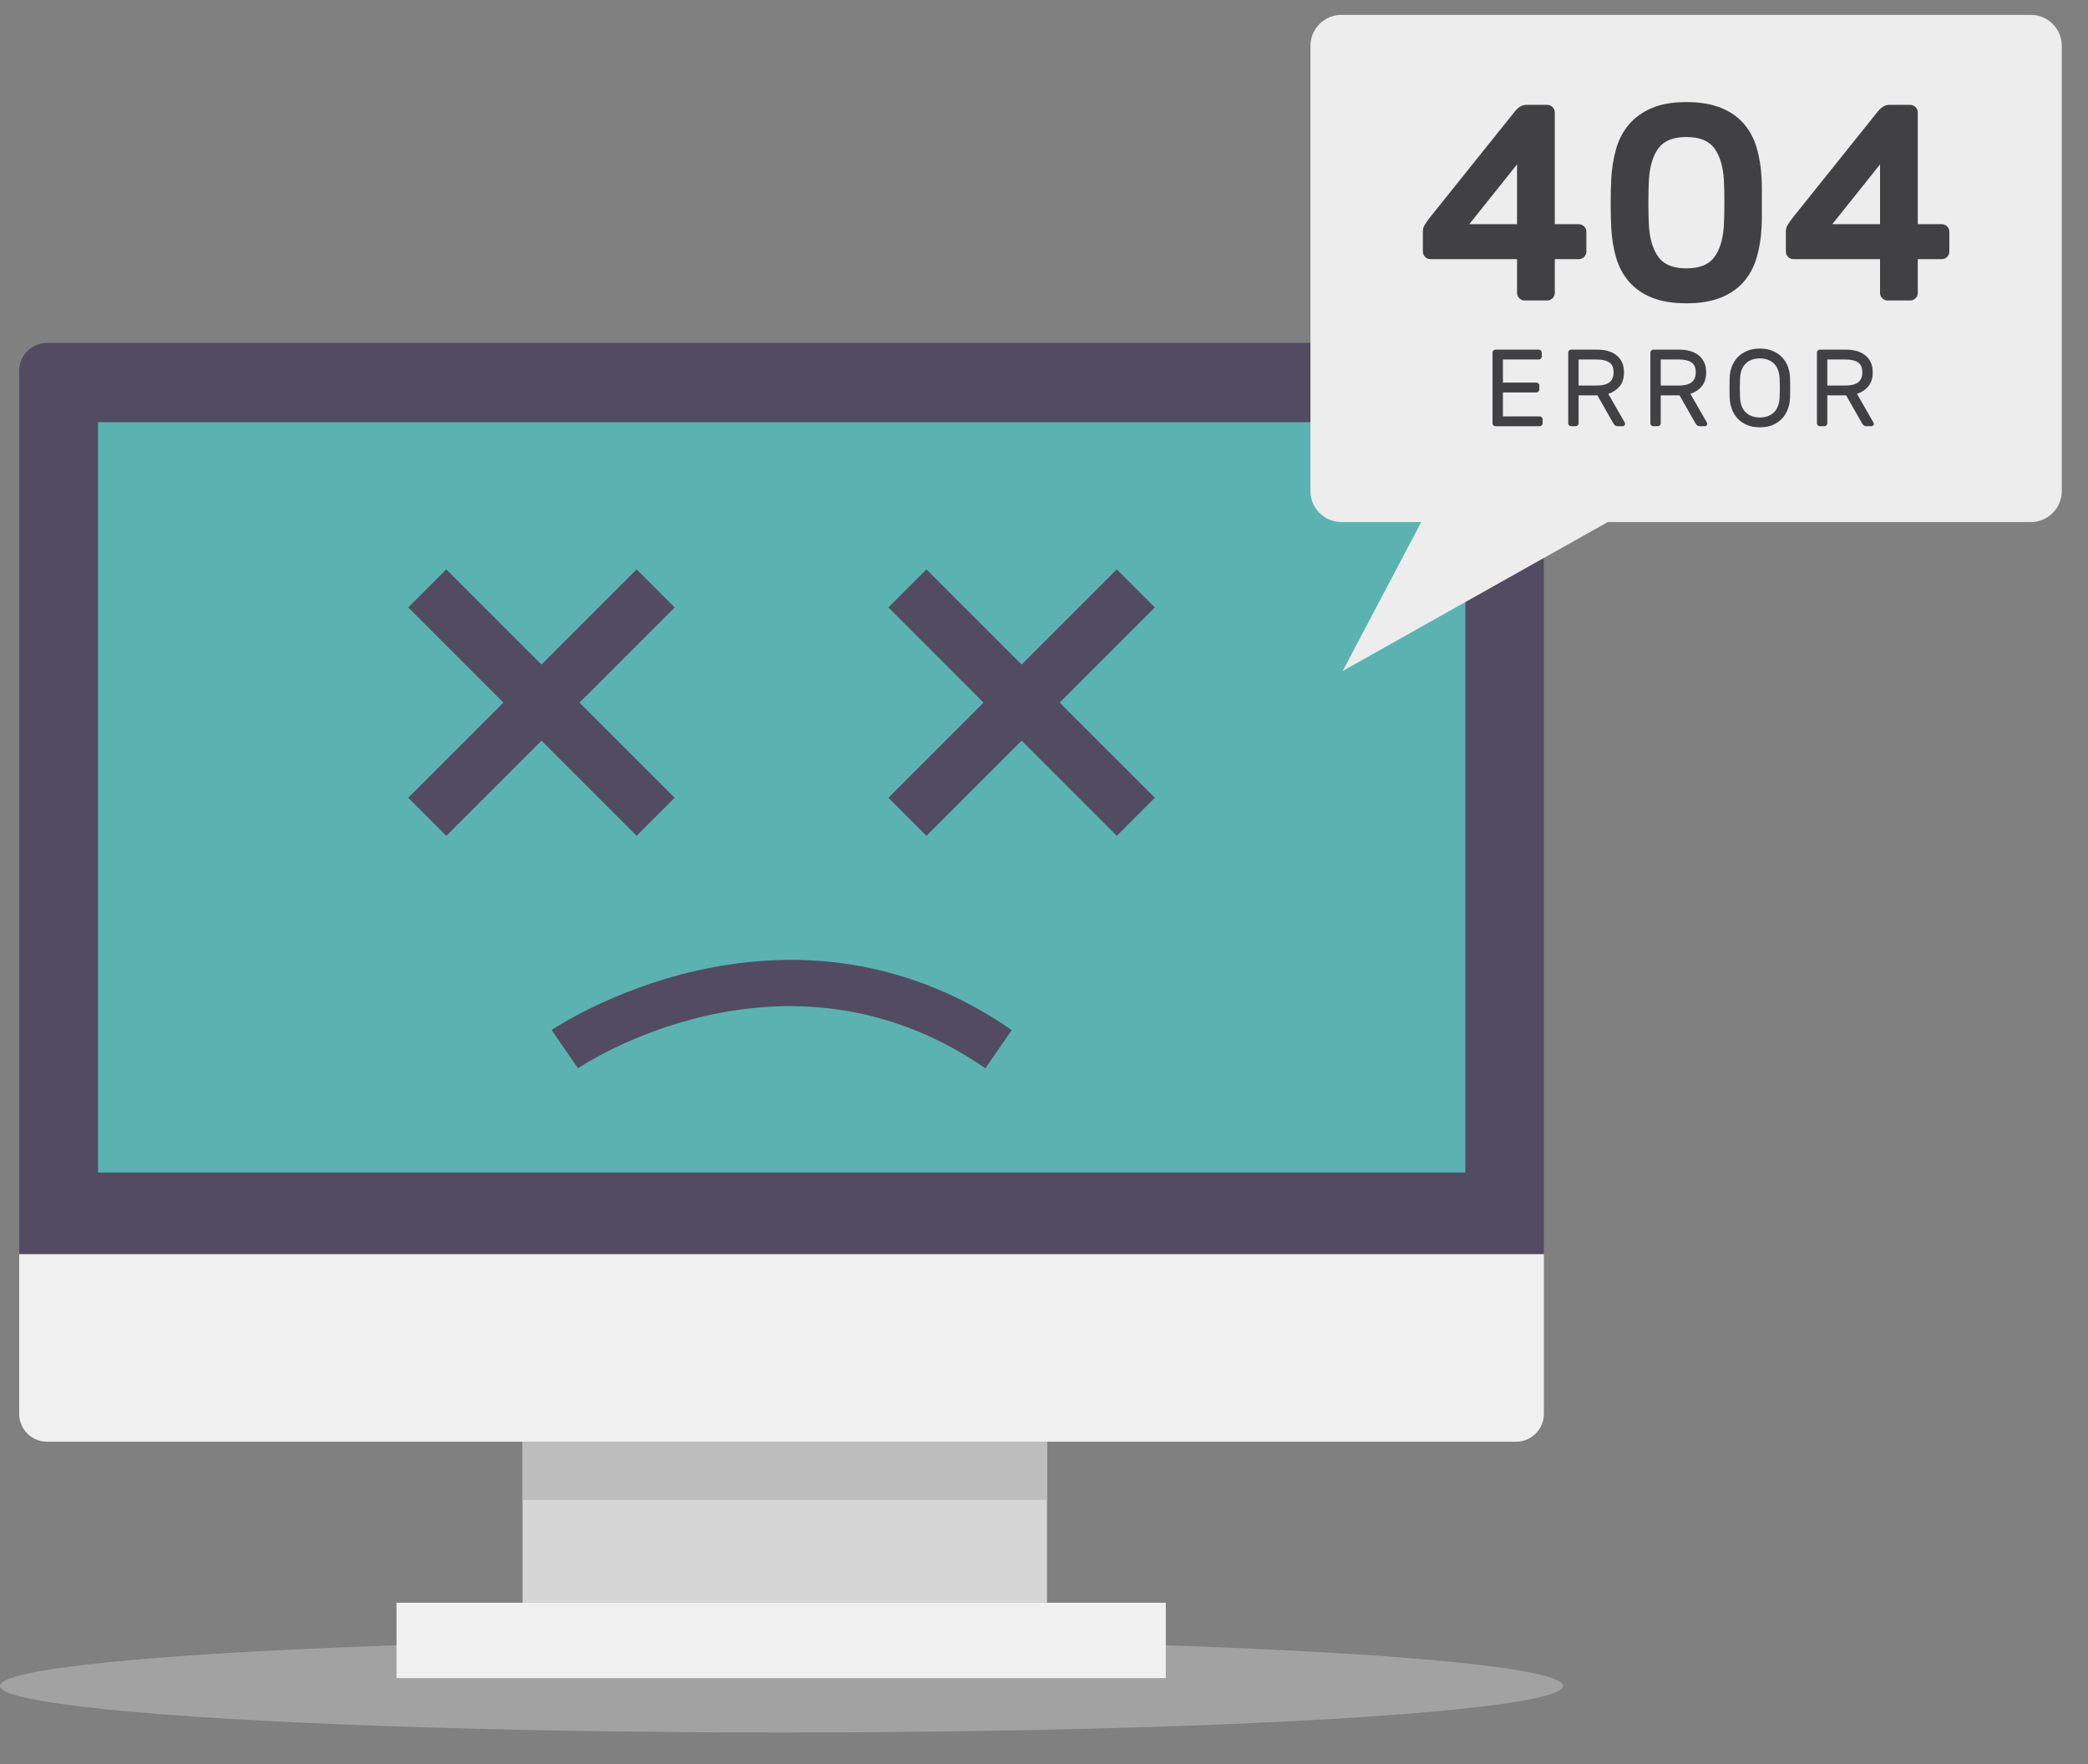 <?xml version="1.0" encoding="utf-8"?>
<!-- Generator: Adobe Illustrator 23.0.5, SVG Export Plug-In . SVG Version: 6.00 Build 0)  -->
<svg version="1.1" xmlns="http://www.w3.org/2000/svg" xmlns:xlink="http://www.w3.org/1999/xlink" x="0px" y="0px"
	 viewBox="0 0 269.571 227.786" enable-background="new 0 0 269.571 227.786" xml:space="preserve">
<rect x="0" y="0" width="269.571" height="227.786" fill="#808080" stroke="none"/>
<g id="OBJECTS">
	<g>
		<ellipse opacity="0.62" fill="#B7B7B7" cx="100.9" cy="217.649" rx="100.9" ry="6.016"/>
		<g>
			<g>
				<path fill="#F0F0F0" d="M2.478,161.891v20.646c0,1.977,1.615,3.588,3.589,3.588h189.667c1.976,0,3.589-1.611,3.589-3.588
					v-20.646H2.478z"/>
				<path fill="#534B62" d="M199.323,47.858c0-1.975-1.612-3.589-3.589-3.589H6.067c-1.975,0-3.59,1.614-3.59,3.589v114.033h196.846
					V47.858z"/>
				<rect x="67.464" y="186.125" fill="#D6D6D6" width="67.706" height="20.786"/>
				<rect x="51.193" y="206.913" fill="#F0F0F0" width="99.317" height="9.731"/>
				<rect x="67.464" y="186.125" fill="#BDBDBD" width="67.706" height="7.513"/>
				<rect x="12.654" y="54.508" fill="#5AB3B1" width="176.531" height="96.863"/>
			</g>
			<g>
				<polygon fill="#534B62" points="82.19,73.508 69.906,85.793 57.622,73.508 52.708,78.422 64.992,90.708 52.708,102.991 
					57.622,107.905 69.906,95.622 82.19,107.905 87.104,102.991 74.82,90.708 87.104,78.422 				"/>
				<polygon fill="#534B62" points="149.093,78.422 144.179,73.508 131.895,85.793 119.61,73.508 114.696,78.422 126.98,90.708 
					114.696,102.991 119.61,107.905 131.895,95.622 144.179,107.905 149.093,102.991 136.809,90.708 				"/>
			</g>
			<g>
				<path fill="#534B62" d="M127.216,137.915c-25.995-17.949-52.327-0.182-52.592,0l-3.408-4.938
					c0.296-0.205,30.047-20.275,59.408,0L127.216,137.915z"/>
			</g>
		</g>
		<g>
			<path fill="#EDEDED" d="M262.186,1.919h-89c-2.209,0-4,1.791-4,4v57.478c0,2.209,1.791,4,4,4h10.305l-10.14,19.222l34.22-19.222
				h54.615c2.209,0,4-1.791,4-4V5.919C266.186,3.71,264.395,1.919,262.186,1.919z"/>
			<g>
				<g>
					<path fill="#414042" d="M196.834,38.793c-0.266,0-0.494-0.096-0.686-0.289c-0.193-0.191-0.289-0.42-0.289-0.685v-4.365h-11.184
						c-0.266,0-0.494-0.096-0.686-0.288c-0.193-0.192-0.289-0.421-0.289-0.686v-2.562c0-0.336,0.078-0.631,0.234-0.884
						c0.156-0.253,0.342-0.523,0.559-0.812l11.041-13.781c0.48-0.601,0.973-0.902,1.479-0.902h2.742
						c0.264,0,0.492,0.096,0.686,0.288c0.191,0.192,0.289,0.421,0.289,0.686v14.431h3.102c0.264,0,0.492,0.097,0.686,0.289
						c0.191,0.193,0.289,0.421,0.289,0.685v2.562c0,0.265-0.098,0.493-0.289,0.686c-0.193,0.192-0.422,0.288-0.686,0.288h-3.102
						v4.365c0,0.266-0.098,0.494-0.289,0.685c-0.193,0.193-0.422,0.289-0.686,0.289H196.834z M195.859,28.944v-7.721l-6.17,7.721
						H195.859z"/>
					<path fill="#414042" d="M227.426,22.956c0.025,0.457,0.037,0.962,0.037,1.516c0,0.553,0,1.118,0,1.695c0,0.577,0,1.142,0,1.695
						c0,0.554-0.012,1.059-0.037,1.516c-0.072,1.394-0.283,2.687-0.631,3.878c-0.35,1.191-0.902,2.226-1.66,3.103
						c-0.756,0.879-1.744,1.564-2.957,2.057c-1.215,0.492-2.701,0.74-4.455,0.74c-1.781,0-3.272-0.248-4.475-0.74
						c-1.203-0.492-2.184-1.178-2.939-2.057c-0.758-0.877-1.313-1.912-1.66-3.103c-0.35-1.19-0.559-2.483-0.631-3.878
						c-0.049-0.914-0.072-1.954-0.072-3.121c0-1.166,0.023-2.206,0.072-3.121c0.072-1.395,0.281-2.699,0.631-3.914
						c0.348-1.214,0.902-2.267,1.66-3.156c0.756-0.89,1.736-1.594,2.939-2.111c1.203-0.517,2.693-0.775,4.475-0.775
						c1.754,0,3.24,0.247,4.455,0.74c1.213,0.492,2.201,1.178,2.957,2.057c0.758,0.877,1.311,1.912,1.66,3.102
						C227.143,20.268,227.354,21.561,227.426,22.956z M212.887,29.197c0.121,1.731,0.535,3.073,1.246,4.022
						c0.709,0.951,1.904,1.426,3.59,1.426c1.682,0,2.879-0.475,3.588-1.426c0.711-0.949,1.125-2.291,1.246-4.022
						c0.047-0.913,0.072-1.924,0.072-3.03c0-1.105-0.025-2.116-0.072-3.031c-0.121-1.73-0.535-3.072-1.246-4.021
						c-0.709-0.95-1.906-1.426-3.588-1.426c-1.686,0-2.881,0.476-3.59,1.426c-0.711,0.949-1.125,2.291-1.246,4.021
						c-0.049,0.915-0.072,1.926-0.072,3.031C212.814,27.273,212.838,28.284,212.887,29.197z"/>
					<path fill="#414042" d="M243.697,38.793c-0.266,0-0.492-0.096-0.686-0.289c-0.193-0.191-0.289-0.42-0.289-0.685v-4.365h-11.184
						c-0.266,0-0.492-0.096-0.686-0.288c-0.193-0.192-0.289-0.421-0.289-0.686v-2.562c0-0.336,0.078-0.631,0.234-0.884
						c0.156-0.253,0.344-0.523,0.561-0.812l11.039-13.781c0.48-0.601,0.975-0.902,1.479-0.902h2.742
						c0.266,0,0.494,0.096,0.686,0.288c0.193,0.192,0.289,0.421,0.289,0.686v14.431h3.104c0.264,0,0.492,0.097,0.686,0.289
						c0.191,0.193,0.287,0.421,0.287,0.685v2.562c0,0.265-0.096,0.493-0.287,0.686c-0.193,0.192-0.422,0.288-0.686,0.288h-3.104
						v4.365c0,0.266-0.096,0.494-0.289,0.685c-0.191,0.193-0.42,0.289-0.686,0.289H243.697z M242.723,28.944v-7.721l-6.168,7.721
						H242.723z"/>
				</g>
				<g>
					<path fill="#414042" d="M198.779,53.754c0.104,0,0.191,0.037,0.268,0.113c0.076,0.074,0.113,0.164,0.113,0.268v0.508
						c0,0.104-0.037,0.193-0.113,0.27c-0.076,0.074-0.164,0.112-0.268,0.112h-5.705c-0.104,0-0.193-0.038-0.27-0.112
						c-0.074-0.076-0.111-0.165-0.111-0.27v-9.121c0-0.104,0.037-0.193,0.111-0.27c0.076-0.074,0.166-0.112,0.27-0.112h5.592
						c0.104,0,0.193,0.038,0.268,0.112c0.076,0.076,0.113,0.166,0.113,0.27v0.508c0,0.104-0.037,0.193-0.113,0.268
						c-0.074,0.076-0.164,0.113-0.268,0.113h-4.633v2.981h4.322c0.104,0,0.193,0.037,0.268,0.112
						c0.076,0.075,0.113,0.165,0.113,0.269v0.508c0,0.104-0.037,0.193-0.113,0.269c-0.074,0.075-0.164,0.113-0.268,0.113h-4.322
						v3.093H198.779z"/>
					<path fill="#414042" d="M206.262,45.14c0.463,0,0.899,0.056,1.307,0.169c0.41,0.113,0.769,0.287,1.08,0.523
						c0.311,0.234,0.559,0.536,0.742,0.903c0.184,0.367,0.275,0.81,0.275,1.327c0,0.763-0.191,1.37-0.572,1.822
						c-0.381,0.451-0.869,0.771-1.461,0.96l2.131,3.714c0.029,0.057,0.043,0.108,0.043,0.155c0,0.085-0.031,0.157-0.092,0.219
						c-0.061,0.062-0.135,0.092-0.219,0.092h-0.607c-0.188,0-0.326-0.047-0.416-0.142c-0.09-0.094-0.152-0.174-0.191-0.24
						l-2.047-3.601h-2.43v3.601c0,0.104-0.037,0.193-0.111,0.27c-0.076,0.074-0.166,0.112-0.27,0.112h-0.578
						c-0.104,0-0.193-0.038-0.269-0.112c-0.074-0.076-0.111-0.165-0.111-0.27v-9.121c0-0.104,0.037-0.193,0.111-0.27
						c0.076-0.074,0.166-0.112,0.269-0.112H206.262z M203.805,49.772h2.387c0.678,0,1.203-0.135,1.574-0.402
						c0.373-0.269,0.559-0.704,0.559-1.307c0-0.602-0.186-1.028-0.559-1.277c-0.371-0.25-0.896-0.375-1.574-0.375h-2.387V49.772z"/>
					<path fill="#414042" d="M216.867,45.14c0.463,0,0.898,0.056,1.307,0.169c0.41,0.113,0.77,0.287,1.08,0.523
						c0.311,0.234,0.559,0.536,0.742,0.903c0.184,0.367,0.275,0.81,0.275,1.327c0,0.763-0.191,1.37-0.572,1.822
						c-0.381,0.451-0.869,0.771-1.461,0.96l2.131,3.714c0.029,0.057,0.043,0.108,0.043,0.155c0,0.085-0.031,0.157-0.092,0.219
						c-0.061,0.062-0.135,0.092-0.219,0.092h-0.607c-0.188,0-0.326-0.047-0.416-0.142c-0.09-0.094-0.152-0.174-0.191-0.24
						l-2.047-3.601h-2.43v3.601c0,0.104-0.037,0.193-0.111,0.27c-0.076,0.074-0.166,0.112-0.27,0.112h-0.578
						c-0.103,0-0.193-0.038-0.269-0.112c-0.074-0.076-0.111-0.165-0.111-0.27v-9.121c0-0.104,0.037-0.193,0.111-0.27
						c0.076-0.074,0.166-0.112,0.269-0.112H216.867z M214.41,49.772h2.387c0.678,0,1.203-0.135,1.574-0.402
						c0.373-0.269,0.559-0.704,0.559-1.307c0-0.602-0.185-1.028-0.559-1.277c-0.371-0.25-0.896-0.375-1.574-0.375h-2.387V49.772z"/>
					<path fill="#414042" d="M223.307,48.826c0.01-0.527,0.101-1.024,0.275-1.489c0.174-0.467,0.426-0.871,0.756-1.215
						c0.33-0.344,0.734-0.617,1.215-0.819c0.479-0.202,1.029-0.304,1.652-0.304c0.621,0,1.172,0.102,1.65,0.304
						c0.48,0.202,0.885,0.476,1.215,0.819c0.33,0.344,0.582,0.748,0.756,1.215c0.174,0.465,0.266,0.962,0.275,1.489
						c0.029,0.838,0.029,1.676,0,2.514c-0.02,0.527-0.115,1.024-0.289,1.489c-0.174,0.467-0.426,0.873-0.756,1.223
						c-0.33,0.348-0.733,0.621-1.207,0.818c-0.477,0.197-1.023,0.297-1.645,0.297c-0.623,0-1.17-0.1-1.646-0.297
						c-0.475-0.197-0.877-0.471-1.207-0.818c-0.33-0.35-0.582-0.756-0.756-1.223c-0.174-0.465-0.27-0.962-0.289-1.489
						C223.279,50.501,223.279,49.664,223.307,48.826z M229.76,48.897c-0.02-0.443-0.092-0.829-0.219-1.158
						c-0.127-0.33-0.303-0.603-0.529-0.819c-0.227-0.217-0.492-0.379-0.797-0.487c-0.307-0.107-0.643-0.162-1.01-0.162
						s-0.705,0.055-1.01,0.162c-0.307,0.108-0.572,0.27-0.799,0.487c-0.227,0.217-0.404,0.489-0.537,0.819
						c-0.131,0.329-0.201,0.715-0.211,1.158c-0.02,0.423-0.029,0.818-0.029,1.186s0.01,0.763,0.029,1.186
						c0.01,0.443,0.08,0.829,0.211,1.158c0.133,0.33,0.31,0.604,0.537,0.819c0.227,0.217,0.492,0.379,0.799,0.487
						c0.305,0.108,0.643,0.162,1.01,0.162s0.703-0.054,1.01-0.162c0.305-0.108,0.57-0.271,0.797-0.487
						c0.227-0.216,0.402-0.489,0.529-0.819c0.127-0.329,0.199-0.715,0.219-1.158c0.02-0.423,0.029-0.818,0.029-1.186
						S229.779,49.32,229.76,48.897z"/>
					<path fill="#414042" d="M238.373,45.14c0.463,0,0.898,0.056,1.307,0.169c0.41,0.113,0.77,0.287,1.08,0.523
						c0.311,0.234,0.559,0.536,0.742,0.903c0.184,0.367,0.275,0.81,0.275,1.327c0,0.763-0.192,1.37-0.572,1.822
						c-0.381,0.451-0.869,0.771-1.461,0.96l2.131,3.714c0.029,0.057,0.043,0.108,0.043,0.155c0,0.085-0.031,0.157-0.092,0.219
						c-0.061,0.062-0.135,0.092-0.219,0.092H241c-0.188,0-0.326-0.047-0.416-0.142c-0.09-0.094-0.152-0.174-0.191-0.24l-2.047-3.601
						h-2.43v3.601c0,0.104-0.037,0.193-0.111,0.27c-0.076,0.074-0.166,0.112-0.27,0.112h-0.578c-0.104,0-0.193-0.038-0.27-0.112
						c-0.074-0.076-0.111-0.165-0.111-0.27v-9.121c0-0.104,0.037-0.193,0.111-0.27c0.076-0.074,0.166-0.112,0.27-0.112H238.373z
						 M235.916,49.772h2.387c0.678,0,1.203-0.135,1.574-0.402c0.373-0.269,0.559-0.704,0.559-1.307c0-0.602-0.186-1.028-0.559-1.277
						c-0.371-0.25-0.896-0.375-1.574-0.375h-2.387V49.772z"/>
				</g>
			</g>
		</g>
	</g>
</g>
<g id="DESIGNED_BY_FREEPIK">
	<g id="BACKGROUND" display="none">
		<rect id="XMLID_3_" display="inline" fill="#FBB03D" width="500" height="500"/>
	</g>
	<g>
	</g>
	<g>
	</g>
	<g>
	</g>
	<g>
	</g>
	<g>
	</g>
	<g>
	</g>
</g>
</svg>
